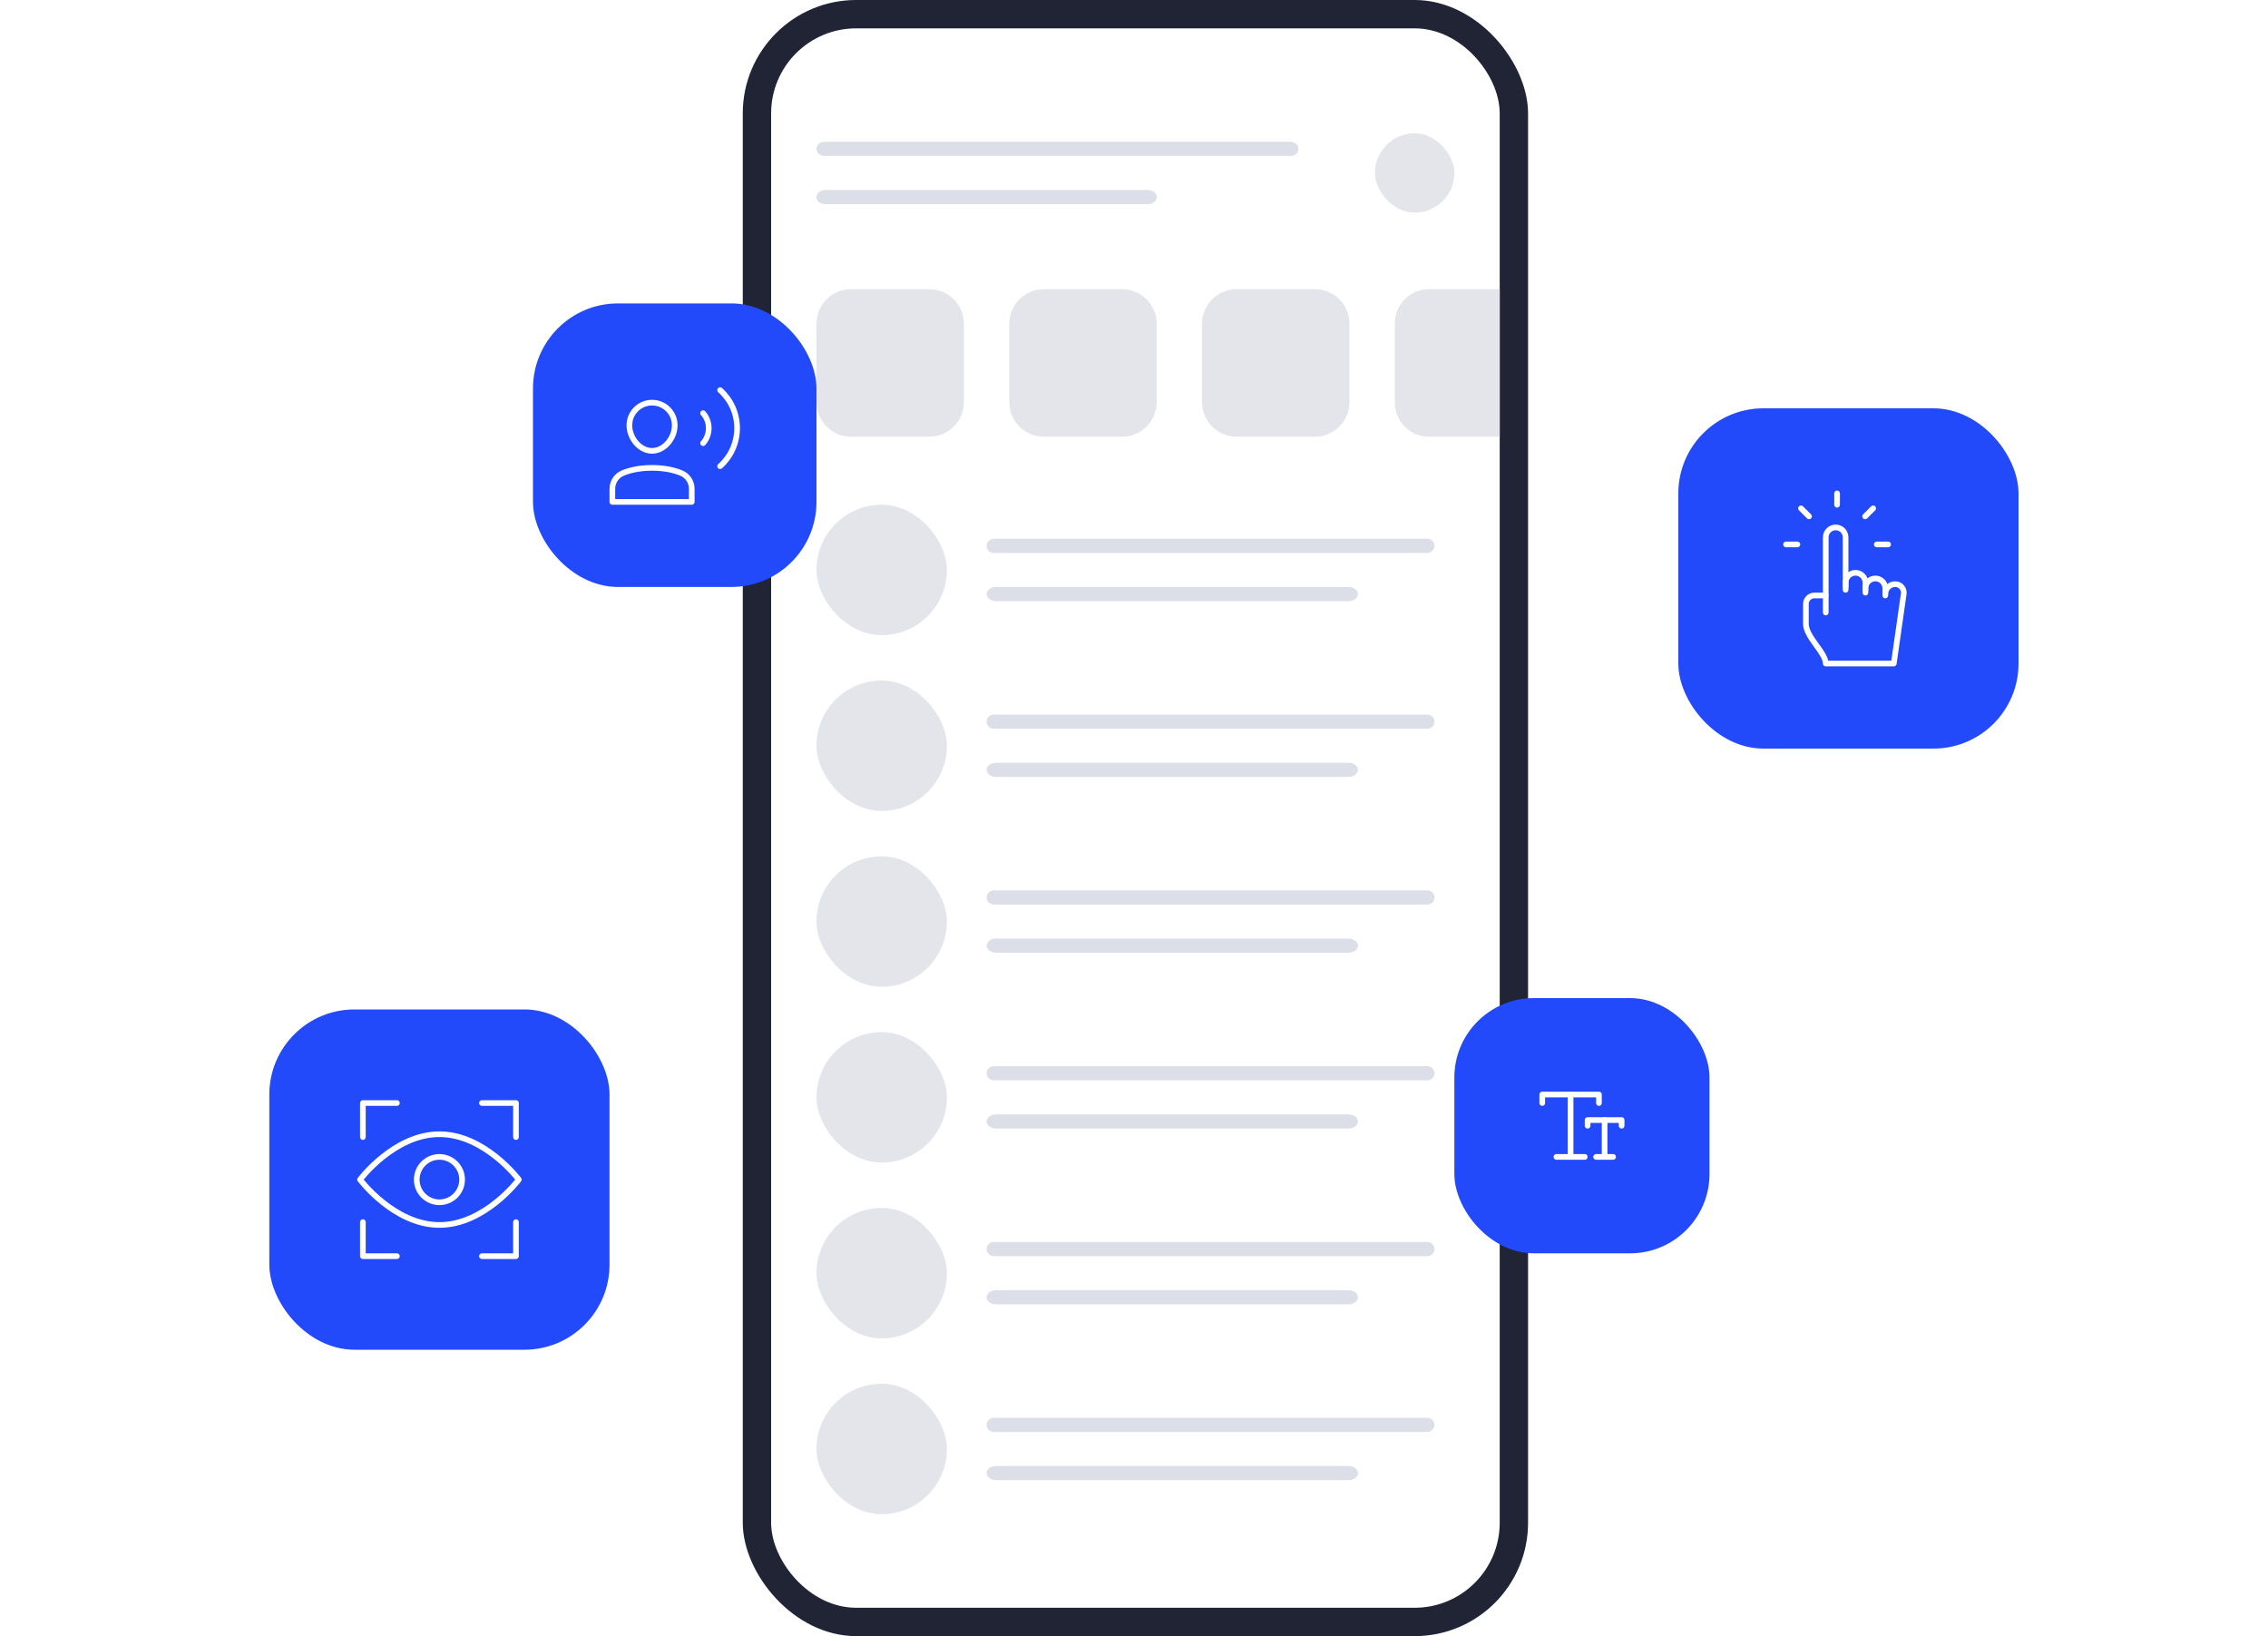<svg width="800" height="577" viewBox="0 0 800 577" fill="none" xmlns="http://www.w3.org/2000/svg">
<rect width="800" height="577" fill="white"/>
<rect x="262" width="277" height="577" rx="40" fill="#202434"/>
<rect x="272" y="10" width="257" height="557" rx="30" fill="white"/>
<path d="M455.22 50H290.78C289.245 50 288 51.119 288 52.5V52.5C288 53.881 289.245 55 290.78 55H455.22C456.755 55 458 53.881 458 52.5C458 51.119 456.755 50 455.22 50Z" fill="#DDDFE8"/>
<path d="M404.898 67H291.102C289.389 67 288 68.119 288 69.5V69.5C288 70.881 289.389 72 291.102 72H404.898C406.611 72 408 70.881 408 69.5C408 68.119 406.611 67 404.898 67Z" fill="#DDDFE8"/>
<path d="M327.829 102H300.171C293.449 102 288 107.449 288 114.171V141.829C288 148.551 293.449 154 300.171 154H327.829C334.551 154 340 148.551 340 141.829V114.171C340 107.449 334.551 102 327.829 102Z" fill="#E4E5EB"/>
<path d="M395.829 102H368.171C361.449 102 356 107.449 356 114.171V141.829C356 148.551 361.449 154 368.171 154H395.829C402.551 154 408 148.551 408 141.829V114.171C408 107.449 402.551 102 395.829 102Z" fill="#E4E5EB"/>
<path d="M463.829 102H436.171C429.449 102 424 107.449 424 114.171V141.829C424 148.551 429.449 154 436.171 154H463.829C470.551 154 476 148.551 476 141.829V114.171C476 107.449 470.551 102 463.829 102Z" fill="#E4E5EB"/>
<rect x="485" y="47" width="28" height="28" rx="14" fill="#E4E5EB"/>
<path d="M503.416 190H350.584C349.157 190 348 191.119 348 192.5V192.5C348 193.881 349.157 195 350.584 195H503.416C504.843 195 506 193.881 506 192.5C506 191.119 504.843 190 503.416 190Z" fill="#DDDFE8"/>
<path d="M475.613 207H351.387C349.516 207 348 208.119 348 209.5V209.5C348 210.881 349.516 212 351.387 212H475.613C477.484 212 479 210.881 479 209.5C479 208.119 477.484 207 475.613 207Z" fill="#DDDFE8"/>
<rect x="288" y="178" width="46" height="46" rx="23" fill="#E4E5EB"/>
<path d="M503.416 252H350.584C349.157 252 348 253.119 348 254.5V254.5C348 255.881 349.157 257 350.584 257H503.416C504.843 257 506 255.881 506 254.5C506 253.119 504.843 252 503.416 252Z" fill="#DDDFE8"/>
<path d="M475.613 269H351.387C349.516 269 348 270.119 348 271.5V271.5C348 272.881 349.516 274 351.387 274H475.613C477.484 274 479 272.881 479 271.5C479 270.119 477.484 269 475.613 269Z" fill="#DDDFE8"/>
<rect x="288" y="240" width="46" height="46" rx="23" fill="#E4E5EB"/>
<path d="M503.416 314H350.584C349.157 314 348 315.119 348 316.5V316.5C348 317.881 349.157 319 350.584 319H503.416C504.843 319 506 317.881 506 316.5C506 315.119 504.843 314 503.416 314Z" fill="#DDDFE8"/>
<path d="M475.613 331H351.387C349.516 331 348 332.119 348 333.5V333.5C348 334.881 349.516 336 351.387 336H475.613C477.484 336 479 334.881 479 333.5C479 332.119 477.484 331 475.613 331Z" fill="#DDDFE8"/>
<rect x="288" y="302" width="46" height="46" rx="23" fill="#E4E5EB"/>
<path d="M503.416 376H350.584C349.157 376 348 377.119 348 378.5V378.5C348 379.881 349.157 381 350.584 381H503.416C504.843 381 506 379.881 506 378.5C506 377.119 504.843 376 503.416 376Z" fill="#DDDFE8"/>
<path d="M475.613 393H351.387C349.516 393 348 394.119 348 395.5V395.5C348 396.881 349.516 398 351.387 398H475.613C477.484 398 479 396.881 479 395.5C479 394.119 477.484 393 475.613 393Z" fill="#DDDFE8"/>
<rect x="288" y="364" width="46" height="46" rx="23" fill="#E4E5EB"/>
<path d="M503.416 438H350.584C349.157 438 348 439.119 348 440.5V440.5C348 441.881 349.157 443 350.584 443H503.416C504.843 443 506 441.881 506 440.5C506 439.119 504.843 438 503.416 438Z" fill="#DDDFE8"/>
<path d="M475.613 455H351.387C349.516 455 348 456.119 348 457.5V457.5C348 458.881 349.516 460 351.387 460H475.613C477.484 460 479 458.881 479 457.5C479 456.119 477.484 455 475.613 455Z" fill="#DDDFE8"/>
<rect x="288" y="426" width="46" height="46" rx="23" fill="#E4E5EB"/>
<path d="M503.416 500H350.584C349.157 500 348 501.119 348 502.5V502.5C348 503.881 349.157 505 350.584 505H503.416C504.843 505 506 503.881 506 502.5C506 501.119 504.843 500 503.416 500Z" fill="#DDDFE8"/>
<path d="M475.613 517H351.387C349.516 517 348 518.119 348 519.5V519.5C348 520.881 349.516 522 351.387 522H475.613C477.484 522 479 520.881 479 519.5C479 518.119 477.484 517 475.613 517Z" fill="#DDDFE8"/>
<rect x="288" y="488" width="46" height="46" rx="23" fill="#E4E5EB"/>
<path d="M492 114C492 107.373 497.373 102 504 102H529V154H504C497.373 154 492 148.627 492 142V114Z" fill="#E4E5EB"/>
<g filter="url(#filter0_d)">
<rect x="592" y="128" width="120" height="120" rx="30" fill="#224AFA"/>
<path d="M648 158V162" stroke="white" stroke-width="2" stroke-miterlimit="10" stroke-linecap="round" stroke-linejoin="round"/>
<path d="M660.729 163.273L657.9 166.102" stroke="white" stroke-width="2" stroke-miterlimit="10" stroke-linecap="round" stroke-linejoin="round"/>
<path d="M666 176H662" stroke="white" stroke-width="2" stroke-miterlimit="10" stroke-linecap="round" stroke-linejoin="round"/>
<path d="M635.271 163.273L638.1 166.102" stroke="white" stroke-width="2" stroke-miterlimit="10" stroke-linecap="round" stroke-linejoin="round"/>
<path d="M630 176H634" stroke="white" stroke-width="2" stroke-miterlimit="10" stroke-linecap="round" stroke-linejoin="round"/>
<path d="M644 194V200" stroke="white" stroke-width="2" stroke-miterlimit="10" stroke-linecap="round" stroke-linejoin="round"/>
<path d="M651 192V189.5C651 187.567 652.567 186 654.5 186C656.433 186 658 187.567 658 189.5V192" stroke="white" stroke-width="2" stroke-miterlimit="10" stroke-linecap="round" stroke-linejoin="round"/>
<path d="M658 193V191.5C658 189.567 659.567 188 661.5 188C663.433 188 665 189.567 665 191.5V194" stroke="white" stroke-width="2" stroke-miterlimit="10" stroke-linecap="round" stroke-linejoin="round"/>
<path d="M665 193.5C665 191.567 666.567 190 668.5 190C670.347 190 671.766 191.636 671.505 193.465L668 218H644C644 214.167 637 208.667 637 204V197C637 195.343 638.343 194 640 194L644 194V173.5C644 171.567 645.567 170 647.5 170H647.5C649.433 170 651 171.567 651 173.5V191" stroke="white" stroke-width="2" stroke-miterlimit="10" stroke-linecap="round" stroke-linejoin="round"/>
</g>
<g filter="url(#filter1_d)">
<rect x="188" y="91" width="100" height="100" rx="30" fill="#224AFA"/>
<path d="M244 161H216V156.375C216 153.948 217.45 151.76 219.692 150.831C221.962 149.89 225.341 149 230 149C234.659 149 238.038 149.89 240.308 150.831C242.55 151.76 244 153.948 244 156.375V161Z" stroke="white" stroke-width="2" stroke-miterlimit="10" stroke-linecap="round" stroke-linejoin="round"/>
<path d="M222 134C222 129.582 225.582 126 230 126C234.418 126 238 129.582 238 134C238 138.418 234.418 143 230 143C225.582 143 222 138.418 222 134Z" stroke="white" stroke-width="2" stroke-miterlimit="10" stroke-linecap="round" stroke-linejoin="round"/>
<path d="M248.002 129.711C249.245 131.121 250 132.973 250 135.001C250 137.03 249.245 138.882 248 140.292" stroke="white" stroke-width="2" stroke-miterlimit="10" stroke-linecap="round" stroke-linejoin="round"/>
<path d="M254.004 121.586C257.685 124.882 260.001 129.67 260.001 135C260.001 140.33 257.684 145.12 254.002 148.415" stroke="white" stroke-width="2" stroke-miterlimit="10" stroke-linecap="round" stroke-linejoin="round"/>
</g>
<g filter="url(#filter2_d)">
<rect x="95" y="340" width="120" height="120" rx="30" fill="#224AFA"/>
<path d="M128 385V373H140" stroke="white" stroke-width="2" stroke-miterlimit="10" stroke-linecap="round" stroke-linejoin="round"/>
<path d="M182 385V373H170" stroke="white" stroke-width="2" stroke-miterlimit="10" stroke-linecap="round" stroke-linejoin="round"/>
<path d="M128 415V427H140" stroke="white" stroke-width="2" stroke-miterlimit="10" stroke-linecap="round" stroke-linejoin="round"/>
<path d="M182 415V427H170" stroke="white" stroke-width="2" stroke-miterlimit="10" stroke-linecap="round" stroke-linejoin="round"/>
<path d="M127 400C127 400 139 384 155 384C171 384 183 400 183 400C183 400 171 416 155 416C139 416 127 400 127 400Z" stroke="white" stroke-width="2" stroke-miterlimit="10" stroke-linecap="round" stroke-linejoin="round"/>
<path d="M155 408C159.418 408 163 404.418 163 400C163 395.582 159.418 392 155 392C150.582 392 147 395.582 147 400C147 404.418 150.582 408 155 408Z" stroke="white" stroke-width="2" stroke-miterlimit="10" stroke-linecap="round" stroke-linejoin="round"/>
</g>
<g filter="url(#filter3_d)">
<rect x="513" y="336" width="90" height="90" rx="28" fill="#224AFA"/>
<path d="M560 381V379H572V381" stroke="white" stroke-width="2" stroke-miterlimit="10" stroke-linecap="round" stroke-linejoin="round"/>
<path d="M566 379V392" stroke="white" stroke-width="2" stroke-miterlimit="10" stroke-linecap="round" stroke-linejoin="round"/>
<path d="M563 392H569" stroke="white" stroke-width="2" stroke-miterlimit="10" stroke-linecap="round" stroke-linejoin="round"/>
<path d="M544 373V370H564V373" stroke="white" stroke-width="2" stroke-miterlimit="10" stroke-linecap="round" stroke-linejoin="round"/>
<path d="M554 370V392" stroke="white" stroke-width="2" stroke-miterlimit="10" stroke-linecap="round" stroke-linejoin="round"/>
<path d="M549 392H559" stroke="white" stroke-width="2" stroke-miterlimit="10" stroke-linecap="round" stroke-linejoin="round"/>
</g>
<defs>
<filter id="filter0_d" x="568" y="120" width="168" height="168" filterUnits="userSpaceOnUse" color-interpolation-filters="sRGB">
<feFlood flood-opacity="0" result="BackgroundImageFix"/>
<feColorMatrix in="SourceAlpha" type="matrix" values="0 0 0 0 0 0 0 0 0 0 0 0 0 0 0 0 0 0 127 0"/>
<feOffset dy="16"/>
<feGaussianBlur stdDeviation="12"/>
<feColorMatrix type="matrix" values="0 0 0 0 0.133 0 0 0 0 0.29 0 0 0 0 0.98 0 0 0 0.2 0"/>
<feBlend mode="normal" in2="BackgroundImageFix" result="effect1_dropShadow"/>
<feBlend mode="normal" in="SourceGraphic" in2="effect1_dropShadow" result="shape"/>
</filter>
<filter id="filter1_d" x="164" y="83" width="148" height="148" filterUnits="userSpaceOnUse" color-interpolation-filters="sRGB">
<feFlood flood-opacity="0" result="BackgroundImageFix"/>
<feColorMatrix in="SourceAlpha" type="matrix" values="0 0 0 0 0 0 0 0 0 0 0 0 0 0 0 0 0 0 127 0"/>
<feOffset dy="16"/>
<feGaussianBlur stdDeviation="12"/>
<feColorMatrix type="matrix" values="0 0 0 0 0.133 0 0 0 0 0.29 0 0 0 0 0.98 0 0 0 0.2 0"/>
<feBlend mode="normal" in2="BackgroundImageFix" result="effect1_dropShadow"/>
<feBlend mode="normal" in="SourceGraphic" in2="effect1_dropShadow" result="shape"/>
</filter>
<filter id="filter2_d" x="71" y="332" width="168" height="168" filterUnits="userSpaceOnUse" color-interpolation-filters="sRGB">
<feFlood flood-opacity="0" result="BackgroundImageFix"/>
<feColorMatrix in="SourceAlpha" type="matrix" values="0 0 0 0 0 0 0 0 0 0 0 0 0 0 0 0 0 0 127 0"/>
<feOffset dy="16"/>
<feGaussianBlur stdDeviation="12"/>
<feColorMatrix type="matrix" values="0 0 0 0 0.133 0 0 0 0 0.29 0 0 0 0 0.98 0 0 0 0.2 0"/>
<feBlend mode="normal" in2="BackgroundImageFix" result="effect1_dropShadow"/>
<feBlend mode="normal" in="SourceGraphic" in2="effect1_dropShadow" result="shape"/>
</filter>
<filter id="filter3_d" x="489" y="328" width="138" height="138" filterUnits="userSpaceOnUse" color-interpolation-filters="sRGB">
<feFlood flood-opacity="0" result="BackgroundImageFix"/>
<feColorMatrix in="SourceAlpha" type="matrix" values="0 0 0 0 0 0 0 0 0 0 0 0 0 0 0 0 0 0 127 0"/>
<feOffset dy="16"/>
<feGaussianBlur stdDeviation="12"/>
<feColorMatrix type="matrix" values="0 0 0 0 0.133 0 0 0 0 0.29 0 0 0 0 0.98 0 0 0 0.2 0"/>
<feBlend mode="normal" in2="BackgroundImageFix" result="effect1_dropShadow"/>
<feBlend mode="normal" in="SourceGraphic" in2="effect1_dropShadow" result="shape"/>
</filter>
</defs>
</svg>
